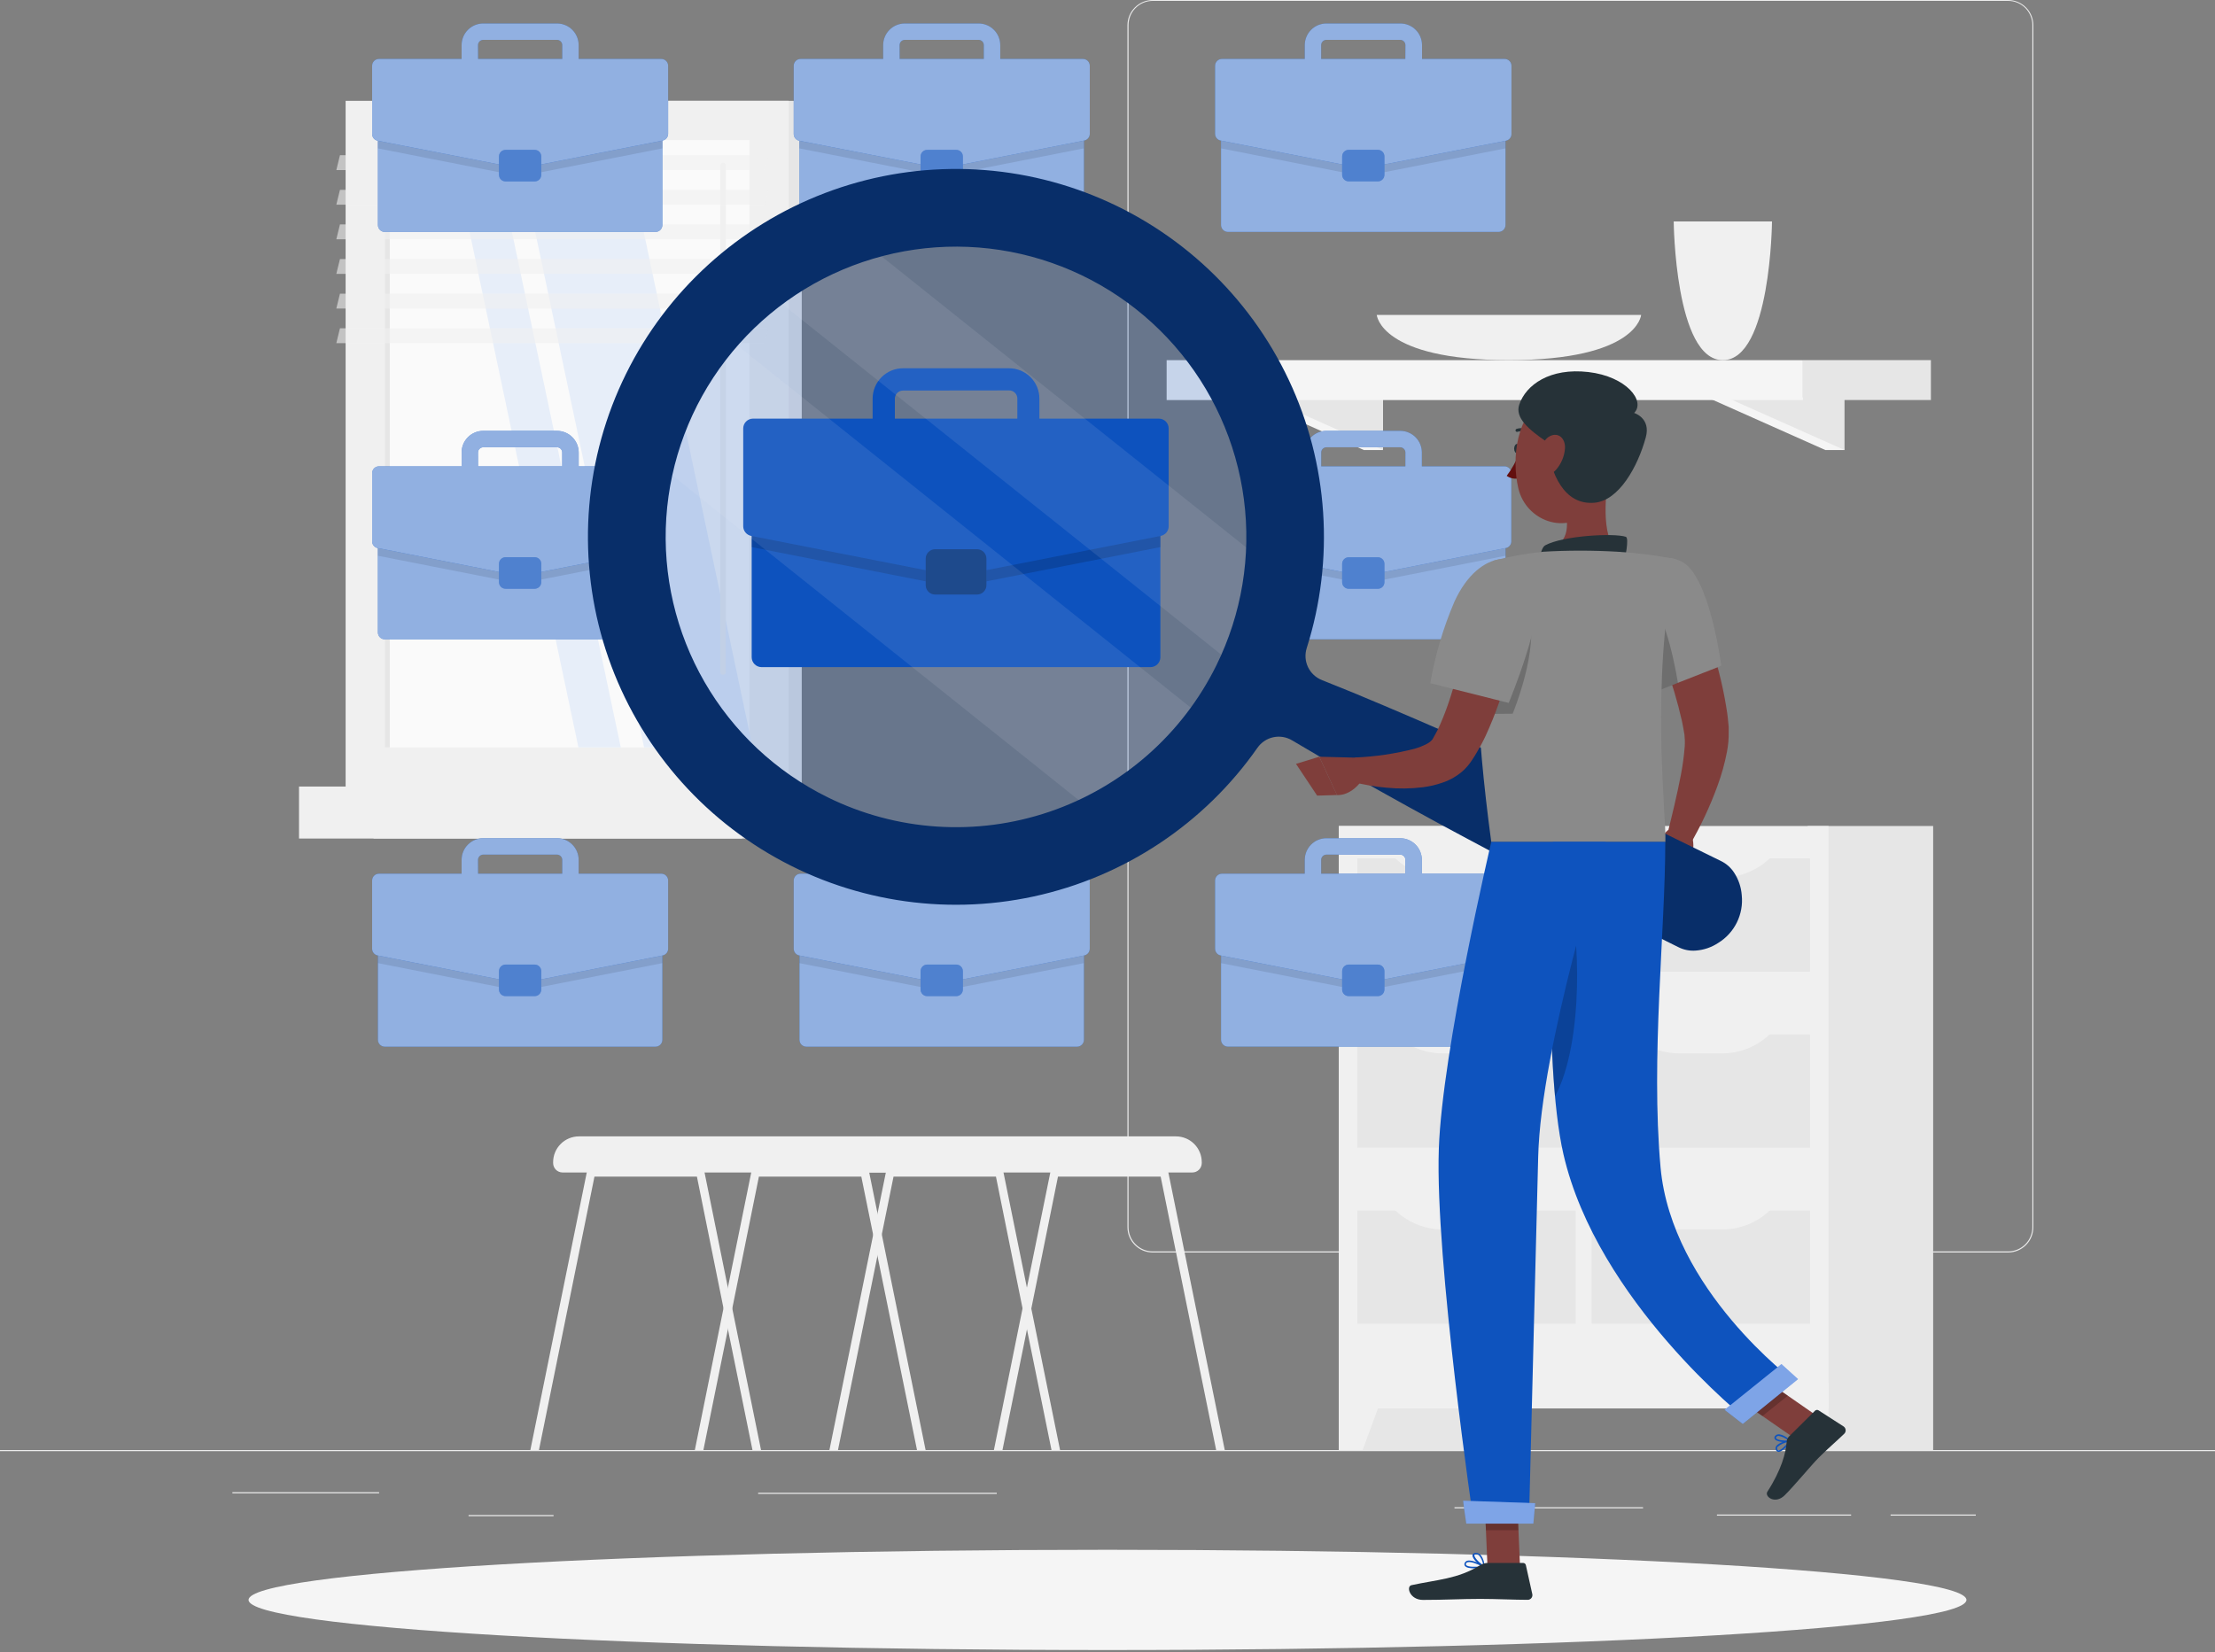 <svg width="1000" height="746" viewBox="0 0 1000 746" fill="none" xmlns="http://www.w3.org/2000/svg">
<rect x="0" y="0" width="1000" height="746" fill="#808080" stroke="none"/>
<g clip-path="url(#clip0_498_1678)">
<path d="M1000 654.8H0V655.3H1000V654.8Z" fill="#EBEBEB"/>
<path d="M171.16 673.84H104.92V674.34H171.16V673.84Z" fill="#EBEBEB"/>
<path d="M450 674.1H342.28V674.6H450V674.1Z" fill="#EBEBEB"/>
<path d="M249.92 684.16H211.54V684.66H249.92V684.16Z" fill="#EBEBEB"/>
<path d="M892 683.92H853.54V684.42H892V683.92Z" fill="#EBEBEB"/>
<path d="M835.72 683.92H775.14V684.42H835.72V683.92Z" fill="#EBEBEB"/>
<path d="M741.78 680.62H656.66V681.12H741.78V680.62Z" fill="#EBEBEB"/>
<path d="M906.62 565.6H520.42C517.393 565.595 514.491 564.39 512.351 562.249C510.21 560.109 509.005 557.207 509 554.18V11.32C509.032 8.31 510.248 5.434 512.386 3.315C514.523 1.196 517.41 0.005 520.42 0H906.62C909.625 0.01 912.504 1.204 914.634 3.323C916.764 5.442 917.974 8.316 918 11.32V554.18C918 557.202 916.802 560.101 914.669 562.241C912.536 564.382 909.642 565.589 906.62 565.6ZM520.42 0.4C517.525 0.405 514.751 1.557 512.704 3.604C510.657 5.651 509.505 8.425 509.5 11.32V554.18C509.505 557.075 510.657 559.849 512.704 561.896C514.751 563.943 517.525 565.095 520.42 565.1H906.62C909.515 565.095 912.289 563.943 914.336 561.896C916.383 559.849 917.535 557.075 917.54 554.18V11.32C917.535 8.425 916.383 5.651 914.336 3.604C912.289 1.557 909.515 0.405 906.62 0.4H520.42Z" fill="#EBEBEB"/>
<path d="M604.44 654.8H661.08V373H604.44V654.8Z" fill="#E6E6E6"/>
<path d="M615.18 654.8H604.42V624.2H626.46L615.18 654.8Z" fill="#F0F0F0"/>
<path d="M816.12 654.8H872.76V373H816.12V654.8Z" fill="#E6E6E6"/>
<path d="M604.44 636.02H825.52V373H604.44V636.02Z" fill="#F0F0F0"/>
<path d="M612.78 546.62V597.76H711.36V546.62H612.78Z" fill="#E6E6E6"/>
<path d="M718.58 546.62V597.76H817.16V546.62H718.58Z" fill="#E6E6E6"/>
<path d="M758.12 555.18H777.62C781.813 555.183 785.963 554.329 789.815 552.671C793.666 551.014 797.139 548.587 800.02 545.54H735.72C738.601 548.587 742.074 551.014 745.925 552.671C749.777 554.329 753.927 555.183 758.12 555.18Z" fill="#F0F0F0"/>
<path d="M651.32 555.18H670.82C675.013 555.183 679.163 554.329 683.015 552.671C686.866 551.014 690.339 548.587 693.22 545.54H628.92C631.801 548.587 635.273 551.014 639.125 552.671C642.977 554.329 647.127 555.183 651.32 555.18Z" fill="#F0F0F0"/>
<path d="M612.76 467.12V518.26H711.34V467.12H612.76Z" fill="#E6E6E6"/>
<path d="M718.58 467.14V518.28H817.16V467.14H718.58Z" fill="#E6E6E6"/>
<path d="M758.12 475.68H777.62C781.812 475.671 785.959 474.808 789.807 473.144C793.654 471.48 797.123 469.049 800 466H735.72C738.6 469.051 742.071 471.484 745.923 473.148C749.774 474.812 753.924 475.674 758.12 475.68Z" fill="#F0F0F0"/>
<path d="M651.32 475.68H670.82C675.011 475.682 679.159 474.83 683.01 473.176C686.861 471.522 690.335 469.101 693.22 466.06H628.92C631.805 469.101 635.279 471.522 639.13 473.176C642.981 474.83 647.129 475.682 651.32 475.68Z" fill="#F0F0F0"/>
<path d="M612.78 387.64V438.78H711.36V387.64H612.78Z" fill="#E6E6E6"/>
<path d="M718.58 387.64V438.78H817.16V387.64H718.58Z" fill="#E6E6E6"/>
<path d="M758.12 396.2H777.62C781.813 396.203 785.963 395.349 789.815 393.691C793.666 392.034 797.139 389.607 800.02 386.56H735.72C738.601 389.607 742.074 392.034 745.925 393.691C749.777 395.349 753.927 396.203 758.12 396.2Z" fill="#F0F0F0"/>
<path d="M651.32 396.2H670.82C675.013 396.203 679.163 395.349 683.015 393.691C686.866 392.034 690.339 389.607 693.22 386.56H628.92C631.801 389.607 635.273 392.034 639.125 393.691C642.977 395.349 647.127 396.203 651.32 396.2Z" fill="#F0F0F0"/>
<path d="M814.76 654.8H825.52V624.2H803.48L814.76 654.8Z" fill="#F0F0F0"/>
<path d="M824.08 179.54L832.74 203.22H824.08L770.94 179.54H824.08Z" fill="#F5F5F5"/>
<path d="M832.74 179.54V203.22L779.62 179.54H832.74Z" fill="#E6E6E6"/>
<path d="M615.74 179.54L624.4 203.22H615.74L562.62 179.54H615.74Z" fill="#F5F5F5"/>
<path d="M624.4 179.54V203.22L571.28 179.54H624.4Z" fill="#E6E6E6"/>
<path d="M871.74 162.62H813.96V180.64H871.74V162.62Z" fill="#E6E6E6"/>
<path d="M526.7 180.66H813.96V162.64H526.7V180.66Z" fill="#F5F5F5"/>
<path d="M755.62 100C755.62 100 756.2 162.64 777.82 162.64C799.44 162.64 800 100 800 100H755.62Z" fill="#F0F0F0"/>
<path d="M621.56 142.2C621.56 142.2 623.08 162.62 681.24 162.62C739.4 162.62 740.92 142.2 740.92 142.2H621.56Z" fill="#F0F0F0"/>
<path d="M448.72 654.8H452.58L463.64 600.3L465.64 590.74L477.64 531.34H524L549.06 654.8H552.94L527.4 529.08C527.316 528.649 527.084 528.262 526.744 527.984C526.405 527.707 525.979 527.557 525.54 527.56H476.1C475.664 527.557 475.24 527.708 474.904 527.986C474.568 528.264 474.34 528.651 474.26 529.08L463.66 581.24L461.66 590.78L448.72 654.8Z" fill="#F0F0F0"/>
<path d="M374.46 654.8H378.32L403.4 531.34H449.64L461.64 590.78L463.64 600.3L474.72 654.8H478.58L465.58 590.8L463.58 581.3L452.98 529.14C452.876 528.719 452.639 528.344 452.304 528.07C451.968 527.796 451.553 527.638 451.12 527.62H401.86C401.421 527.617 400.995 527.767 400.656 528.044C400.316 528.322 400.084 528.709 400 529.14L374.46 654.8Z" fill="#F0F0F0"/>
<path d="M530.92 513.16H396.38C393.295 513.165 390.337 514.393 388.155 516.575C385.973 518.757 384.745 521.714 384.74 524.8V525.2C384.74 526.33 385.189 527.413 385.988 528.212C386.787 529.011 387.87 529.46 389 529.46H538.3C539.43 529.46 540.513 529.011 541.312 528.212C542.111 527.413 542.56 526.33 542.56 525.2V524.8C542.555 521.714 541.327 518.757 539.145 516.575C536.963 514.393 534.005 513.165 530.92 513.16Z" fill="#F0F0F0"/>
<path d="M313.7 654.8H317.56L328.62 600.3L330.62 590.74L342.62 531.34H388.86L414 654.8H417.88L392.34 529.08C392.256 528.649 392.024 528.262 391.684 527.984C391.345 527.707 390.919 527.557 390.48 527.56H341.08C340.644 527.557 340.22 527.708 339.884 527.986C339.548 528.264 339.32 528.651 339.24 529.08L328.64 581.24L326.64 590.78L313.7 654.8Z" fill="#F0F0F0"/>
<path d="M239.44 654.8H243.32L268.38 531.34H314.64L326.64 590.78L328.64 600.3L339.72 654.8H343.58L330.58 590.8L328.58 581.3L318 529.08C317.896 528.659 317.659 528.284 317.324 528.01C316.988 527.736 316.573 527.578 316.14 527.56H266.84C266.401 527.557 265.975 527.707 265.636 527.984C265.296 528.262 265.064 528.649 264.98 529.08L239.44 654.8Z" fill="#F0F0F0"/>
<path d="M396 513.16H261.36C258.274 513.165 255.317 514.393 253.135 516.575C250.953 518.757 249.725 521.714 249.72 524.8V525.2C249.72 526.33 250.169 527.413 250.968 528.212C251.767 529.011 252.85 529.46 253.98 529.46H403.3C403.858 529.46 404.411 529.35 404.927 529.135C405.443 528.921 405.911 528.607 406.305 528.211C406.699 527.815 407.011 527.345 407.223 526.829C407.435 526.312 407.543 525.758 407.54 525.2V524.8C407.535 521.732 406.321 518.789 404.16 516.61C402 514.431 399.068 513.192 396 513.16Z" fill="#F0F0F0"/>
<path d="M168.66 355.2H361.96V45.54H168.66V355.2Z" fill="#E6E6E6"/>
<path d="M156.04 355.2H356.06V45.54H156.04V355.2Z" fill="#F0F0F0"/>
<path d="M168.66 378.66H361.96V355.18H168.66V378.66Z" fill="#E6E6E6"/>
<path d="M135 378.66H335.02V355.18H135V378.66Z" fill="#F0F0F0"/>
<path d="M338.36 337.52V63.22H173.7V337.52H338.36Z" fill="#FAFAFA"/>
<path d="M339.78 337.5L281.86 63.22H232.86L290.78 337.5H339.78Z" fill="#E7EEF9"/>
<path d="M326.44 304.74C326.774 304.74 327.095 304.607 327.331 304.371C327.567 304.135 327.7 303.814 327.7 303.48V74.72C327.7 74.386 327.567 74.065 327.331 73.829C327.095 73.593 326.774 73.46 326.44 73.46C326.106 73.46 325.785 73.593 325.549 73.829C325.313 74.065 325.18 74.386 325.18 74.72V303.48C325.18 303.814 325.313 304.135 325.549 304.371C325.785 304.607 326.106 304.74 326.44 304.74Z" fill="#F0F0F0"/>
<path d="M280.26 337.5L222.34 63.22H203.24L261.14 337.5H280.26Z" fill="#E7EEF9"/>
<path d="M175.96 337.52V63.22H173.72V337.52H175.96Z" fill="#E6E6E6"/>
<path opacity="0.6" d="M151.84 76.8H345.14L346.78 70.08H153.48L151.84 76.8Z" fill="#F0F0F0"/>
<path opacity="0.6" d="M151.84 92.42H345.14L346.78 85.72H153.48L151.84 92.42Z" fill="#F0F0F0"/>
<path opacity="0.6" d="M151.84 108.06H345.14L346.78 101.34H153.48L151.84 108.06Z" fill="#F0F0F0"/>
<path opacity="0.6" d="M151.84 123.68H345.14L346.78 116.98H153.48L151.84 123.68Z" fill="#F0F0F0"/>
<path opacity="0.6" d="M151.84 139.32H345.14L346.78 132.62H153.48L151.84 139.32Z" fill="#F0F0F0"/>
<path opacity="0.6" d="M151.84 154.96H345.14L346.78 148.24H153.48L151.84 154.96Z" fill="#F0F0F0"/>
<path d="M500 745.12C714.165 745.12 887.78 734.984 887.78 722.48C887.78 709.976 714.165 699.84 500 699.84C285.835 699.84 112.22 709.976 112.22 722.48C112.22 734.984 285.835 745.12 500 745.12Z" fill="#F5F5F5"/>
<path d="M486.24 415.46H364.06C362.337 415.46 360.94 416.857 360.94 418.58V469.54C360.94 471.263 362.337 472.66 364.06 472.66H486.24C487.963 472.66 489.36 471.263 489.36 469.54V418.58C489.36 416.857 487.963 415.46 486.24 415.46Z" fill="#0E53BE"/>
<path opacity="0.6" d="M486.24 415.46H364.06C362.337 415.46 360.94 416.857 360.94 418.58V469.54C360.94 471.263 362.337 472.66 364.06 472.66H486.24C487.963 472.66 489.36 471.263 489.36 469.54V418.58C489.36 416.857 487.963 415.46 486.24 415.46Z" fill="#E7EEF9"/>
<path opacity="0.1" d="M486.22 415.46H364C363.172 415.46 362.379 415.789 361.794 416.374C361.209 416.959 360.88 417.753 360.88 418.58V434.92L424.48 447.44C424.869 447.52 425.271 447.52 425.66 447.44L489.28 434.92V418.58C489.28 417.763 488.96 416.978 488.387 416.395C487.815 415.811 487.037 415.476 486.22 415.46Z" fill="black"/>
<path d="M488.9 394.54H451.58V388.28C451.575 385.693 450.545 383.214 448.716 381.384C446.886 379.555 444.407 378.525 441.82 378.52H408.48C405.893 378.525 403.414 379.555 401.585 381.384C399.755 383.214 398.725 385.693 398.72 388.28V394.54H361.42C360.603 394.54 359.82 394.864 359.242 395.442C358.665 396.02 358.34 396.803 358.34 397.62V428.44C358.344 429.152 358.593 429.84 359.044 430.39C359.496 430.94 360.123 431.318 360.82 431.46L424.56 444C424.951 444.06 425.349 444.06 425.74 444L489.48 431.46C490.179 431.318 490.809 430.941 491.264 430.392C491.719 429.842 491.971 429.153 491.98 428.44V397.62C491.98 396.803 491.656 396.02 491.078 395.442C490.5 394.864 489.717 394.54 488.9 394.54ZM406.14 388.28C406.145 387.659 406.393 387.065 406.83 386.624C407.267 386.183 407.859 385.93 408.48 385.92H441.82C442.441 385.93 443.033 386.183 443.47 386.624C443.907 387.065 444.155 387.659 444.16 388.28V394.54H406.16L406.14 388.28Z" fill="#0E53BE"/>
<path opacity="0.6" d="M488.9 394.54H451.58V388.28C451.575 385.693 450.545 383.214 448.716 381.384C446.886 379.555 444.407 378.525 441.82 378.52H408.48C405.893 378.525 403.414 379.555 401.585 381.384C399.755 383.214 398.725 385.693 398.72 388.28V394.54H361.42C360.603 394.54 359.82 394.864 359.242 395.442C358.665 396.02 358.34 396.803 358.34 397.62V428.44C358.344 429.152 358.593 429.84 359.044 430.39C359.496 430.94 360.123 431.318 360.82 431.46L424.56 444C424.951 444.06 425.349 444.06 425.74 444L489.48 431.46C490.179 431.318 490.809 430.941 491.264 430.392C491.719 429.842 491.971 429.153 491.98 428.44V397.62C491.98 396.803 491.656 396.02 491.078 395.442C490.5 394.864 489.717 394.54 488.9 394.54ZM406.14 388.28C406.145 387.659 406.393 387.065 406.83 386.624C407.267 386.183 407.859 385.93 408.48 385.92H441.82C442.441 385.93 443.033 386.183 443.47 386.624C443.907 387.065 444.155 387.659 444.16 388.28V394.54H406.16L406.14 388.28Z" fill="#E7EEF9"/>
<path d="M431.74 435.58H418.58C416.945 435.58 415.62 436.905 415.62 438.54V446.86C415.62 448.495 416.945 449.82 418.58 449.82H431.74C433.375 449.82 434.7 448.495 434.7 446.86V438.54C434.7 436.905 433.375 435.58 431.74 435.58Z" fill="#0E53BE"/>
<path opacity="0.3" d="M431.74 435.58H418.58C416.945 435.58 415.62 436.905 415.62 438.54V446.86C415.62 448.495 416.945 449.82 418.58 449.82H431.74C433.375 449.82 434.7 448.495 434.7 446.86V438.54C434.7 436.905 433.375 435.58 431.74 435.58Z" fill="#E7EEF9"/>
<path d="M486.24 47.54H364.06C362.337 47.54 360.94 48.937 360.94 50.66V101.62C360.94 103.343 362.337 104.74 364.06 104.74H486.24C487.963 104.74 489.36 103.343 489.36 101.62V50.66C489.36 48.937 487.963 47.54 486.24 47.54Z" fill="#0E53BE"/>
<path opacity="0.6" d="M486.24 47.54H364.06C362.337 47.54 360.94 48.937 360.94 50.66V101.62C360.94 103.343 362.337 104.74 364.06 104.74H486.24C487.963 104.74 489.36 103.343 489.36 101.62V50.66C489.36 48.937 487.963 47.54 486.24 47.54Z" fill="#E7EEF9"/>
<path opacity="0.1" d="M486.22 47.54H364C363.172 47.54 362.379 47.869 361.794 48.454C361.209 49.039 360.88 49.833 360.88 50.66V67L424.48 79.52C424.869 79.6 425.271 79.6 425.66 79.52L489.28 67V50.66C489.28 49.843 488.96 49.058 488.387 48.475C487.815 47.891 487.037 47.556 486.22 47.54Z" fill="black"/>
<path d="M488.9 26.62H451.58V20.36C451.575 17.773 450.545 15.294 448.716 13.464C446.886 11.635 444.407 10.605 441.82 10.6H408.48C405.893 10.605 403.414 11.635 401.585 13.464C399.755 15.294 398.725 17.773 398.72 20.36V26.62H361.42C360.603 26.62 359.82 26.945 359.242 27.522C358.665 28.1 358.34 28.883 358.34 29.7V60.52C358.34 61.233 358.588 61.923 359.04 62.474C359.492 63.024 360.121 63.401 360.82 63.54L424.56 76C424.949 76.08 425.351 76.08 425.74 76L489.48 63.46C490.171 63.329 490.798 62.966 491.256 62.432C491.714 61.898 491.976 61.223 492 60.52V29.7C492 29.294 491.92 28.892 491.764 28.517C491.608 28.142 491.379 27.801 491.091 27.515C490.803 27.229 490.461 27.002 490.085 26.849C489.709 26.695 489.306 26.617 488.9 26.62ZM406.14 20.36C406.14 19.738 406.386 19.14 406.824 18.698C407.262 18.256 407.858 18.005 408.48 18H441.82C442.439 18.005 443.031 18.253 443.469 18.691C443.907 19.129 444.155 19.721 444.16 20.34V26.6H406.16L406.14 20.36Z" fill="#0E53BE"/>
<path opacity="0.6" d="M488.9 26.62H451.58V20.36C451.575 17.773 450.545 15.294 448.716 13.464C446.886 11.635 444.407 10.605 441.82 10.6H408.48C405.893 10.605 403.414 11.635 401.585 13.464C399.755 15.294 398.725 17.773 398.72 20.36V26.62H361.42C360.603 26.62 359.82 26.945 359.242 27.522C358.665 28.1 358.34 28.883 358.34 29.7V60.52C358.34 61.233 358.588 61.923 359.04 62.474C359.492 63.024 360.121 63.401 360.82 63.54L424.56 76C424.949 76.08 425.351 76.08 425.74 76L489.48 63.46C490.171 63.329 490.798 62.966 491.256 62.432C491.714 61.898 491.976 61.223 492 60.52V29.7C492 29.294 491.92 28.892 491.764 28.517C491.608 28.142 491.379 27.801 491.091 27.515C490.803 27.229 490.461 27.002 490.085 26.849C489.709 26.695 489.306 26.617 488.9 26.62ZM406.14 20.36C406.14 19.738 406.386 19.14 406.824 18.698C407.262 18.256 407.858 18.005 408.48 18H441.82C442.439 18.005 443.031 18.253 443.469 18.691C443.907 19.129 444.155 19.721 444.16 20.34V26.6H406.16L406.14 20.36Z" fill="#E7EEF9"/>
<path d="M431.74 67.68H418.58C416.945 67.68 415.62 69.005 415.62 70.64V78.96C415.62 80.595 416.945 81.92 418.58 81.92H431.74C433.375 81.92 434.7 80.595 434.7 78.96V70.64C434.7 69.005 433.375 67.68 431.74 67.68Z" fill="#0E53BE"/>
<path opacity="0.3" d="M431.74 67.68H418.58C416.945 67.68 415.62 69.005 415.62 70.64V78.96C415.62 80.595 416.945 81.92 418.58 81.92H431.74C433.375 81.92 434.7 80.595 434.7 78.96V70.64C434.7 69.005 433.375 67.68 431.74 67.68Z" fill="#E7EEF9"/>
<path d="M295.92 415.46H173.74C172.017 415.46 170.62 416.857 170.62 418.58V469.54C170.62 471.263 172.017 472.66 173.74 472.66H295.92C297.643 472.66 299.04 471.263 299.04 469.54V418.58C299.04 416.857 297.643 415.46 295.92 415.46Z" fill="#0E53BE"/>
<path opacity="0.6" d="M295.92 415.46H173.74C172.017 415.46 170.62 416.857 170.62 418.58V469.54C170.62 471.263 172.017 472.66 173.74 472.66H295.92C297.643 472.66 299.04 471.263 299.04 469.54V418.58C299.04 416.857 297.643 415.46 295.92 415.46Z" fill="#E7EEF9"/>
<path opacity="0.1" d="M296 415.46H173.74C172.913 415.46 172.119 415.789 171.534 416.374C170.949 416.959 170.62 417.753 170.62 418.58V434.92L234.22 447.44C234.616 447.52 235.024 447.52 235.42 447.44L299.04 434.92V418.58C299.04 417.766 298.723 416.984 298.155 416.402C297.587 415.819 296.814 415.481 296 415.46Z" fill="black"/>
<path d="M298.56 394.54H261.24V388.28C261.235 385.693 260.205 383.214 258.376 381.384C256.546 379.555 254.067 378.525 251.48 378.52H218.16C215.573 378.525 213.094 379.555 211.264 381.384C209.435 383.214 208.405 385.693 208.4 388.28V394.54H171.08C170.263 394.54 169.48 394.864 168.902 395.442C168.325 396.02 168 396.803 168 397.62V428.44C168.004 429.152 168.253 429.84 168.704 430.39C169.156 430.94 169.783 431.318 170.48 431.46L234.22 444C234.618 444.06 235.022 444.06 235.42 444L299.16 431.46C299.857 431.318 300.484 430.94 300.936 430.39C301.387 429.84 301.636 429.152 301.64 428.44V397.62C301.64 396.803 301.315 396.02 300.738 395.442C300.16 394.864 299.377 394.54 298.56 394.54ZM215.8 388.28C215.81 387.657 216.062 387.063 216.503 386.623C216.943 386.182 217.537 385.93 218.16 385.92H251.48C252.103 385.93 252.697 386.182 253.137 386.623C253.578 387.063 253.83 387.657 253.84 388.28V394.54H215.84L215.8 388.28Z" fill="#0E53BE"/>
<path opacity="0.6" d="M298.56 394.54H261.24V388.28C261.235 385.693 260.205 383.214 258.376 381.384C256.546 379.555 254.067 378.525 251.48 378.52H218.16C215.573 378.525 213.094 379.555 211.264 381.384C209.435 383.214 208.405 385.693 208.4 388.28V394.54H171.08C170.263 394.54 169.48 394.864 168.902 395.442C168.325 396.02 168 396.803 168 397.62V428.44C168.004 429.152 168.253 429.84 168.704 430.39C169.156 430.94 169.783 431.318 170.48 431.46L234.22 444C234.618 444.06 235.022 444.06 235.42 444L299.16 431.46C299.857 431.318 300.484 430.94 300.936 430.39C301.387 429.84 301.636 429.152 301.64 428.44V397.62C301.64 396.803 301.315 396.02 300.738 395.442C300.16 394.864 299.377 394.54 298.56 394.54ZM215.8 388.28C215.81 387.657 216.062 387.063 216.503 386.623C216.943 386.182 217.537 385.93 218.16 385.92H251.48C252.103 385.93 252.697 386.182 253.137 386.623C253.578 387.063 253.83 387.657 253.84 388.28V394.54H215.84L215.8 388.28Z" fill="#E7EEF9"/>
<path d="M241.4 435.58H228.24C226.605 435.58 225.28 436.905 225.28 438.54V446.86C225.28 448.495 226.605 449.82 228.24 449.82H241.4C243.035 449.82 244.36 448.495 244.36 446.86V438.54C244.36 436.905 243.035 435.58 241.4 435.58Z" fill="#0E53BE"/>
<path opacity="0.3" d="M241.4 435.58H228.24C226.605 435.58 225.28 436.905 225.28 438.54V446.86C225.28 448.495 226.605 449.82 228.24 449.82H241.4C243.035 449.82 244.36 448.495 244.36 446.86V438.54C244.36 436.905 243.035 435.58 241.4 435.58Z" fill="#E7EEF9"/>
<path d="M295.92 47.54H173.74C172.017 47.54 170.62 48.937 170.62 50.66V101.62C170.62 103.343 172.017 104.74 173.74 104.74H295.92C297.643 104.74 299.04 103.343 299.04 101.62V50.66C299.04 48.937 297.643 47.54 295.92 47.54Z" fill="#0E53BE"/>
<path opacity="0.6" d="M295.92 47.54H173.74C172.017 47.54 170.62 48.937 170.62 50.66V101.62C170.62 103.343 172.017 104.74 173.74 104.74H295.92C297.643 104.74 299.04 103.343 299.04 101.62V50.66C299.04 48.937 297.643 47.54 295.92 47.54Z" fill="#E7EEF9"/>
<path opacity="0.1" d="M296 47.54H173.74C172.913 47.54 172.119 47.869 171.534 48.454C170.949 49.039 170.62 49.833 170.62 50.66V67L234.22 79.52C234.616 79.6 235.024 79.6 235.42 79.52L299.04 67V50.66C299.04 49.846 298.723 49.065 298.155 48.482C297.587 47.899 296.814 47.561 296 47.54Z" fill="black"/>
<path d="M298.56 26.62H261.24V20.36C261.235 17.773 260.205 15.294 258.376 13.464C256.546 11.635 254.067 10.605 251.48 10.6H218.16C215.573 10.605 213.094 11.635 211.264 13.464C209.435 15.294 208.405 17.773 208.4 20.36V26.62H171.08C170.263 26.62 169.48 26.944 168.902 27.522C168.325 28.1 168 28.883 168 29.7V60.52C168 61.233 168.248 61.923 168.7 62.474C169.152 63.024 169.781 63.401 170.48 63.54L234.22 76C234.616 76.08 235.024 76.08 235.42 76L299.16 63.46C299.859 63.321 300.488 62.944 300.94 62.394C301.392 61.843 301.64 61.153 301.64 60.44V29.7C301.64 28.883 301.315 28.1 300.738 27.522C300.16 26.944 299.377 26.62 298.56 26.62ZM215.8 20.36C215.805 19.736 216.056 19.138 216.497 18.697C216.938 18.256 217.536 18.005 218.16 18H251.48C252.101 18.005 252.695 18.253 253.136 18.69C253.577 19.127 253.83 19.719 253.84 20.34V26.6H215.84L215.8 20.36Z" fill="#0E53BE"/>
<path opacity="0.6" d="M298.56 26.62H261.24V20.36C261.235 17.773 260.205 15.294 258.376 13.464C256.546 11.635 254.067 10.605 251.48 10.6H218.16C215.573 10.605 213.094 11.635 211.264 13.464C209.435 15.294 208.405 17.773 208.4 20.36V26.62H171.08C170.263 26.62 169.48 26.944 168.902 27.522C168.325 28.1 168 28.883 168 29.7V60.52C168 61.233 168.248 61.923 168.7 62.474C169.152 63.024 169.781 63.401 170.48 63.54L234.22 76C234.616 76.08 235.024 76.08 235.42 76L299.16 63.46C299.859 63.321 300.488 62.944 300.94 62.394C301.392 61.843 301.64 61.153 301.64 60.44V29.7C301.64 28.883 301.315 28.1 300.738 27.522C300.16 26.944 299.377 26.62 298.56 26.62ZM215.8 20.36C215.805 19.736 216.056 19.138 216.497 18.697C216.938 18.256 217.536 18.005 218.16 18H251.48C252.101 18.005 252.695 18.253 253.136 18.69C253.577 19.127 253.83 19.719 253.84 20.34V26.6H215.84L215.8 20.36Z" fill="#E7EEF9"/>
<path d="M241.4 67.68H228.24C226.605 67.68 225.28 69.005 225.28 70.64V78.96C225.28 80.595 226.605 81.92 228.24 81.92H241.4C243.035 81.92 244.36 80.595 244.36 78.96V70.64C244.36 69.005 243.035 67.68 241.4 67.68Z" fill="#0E53BE"/>
<path opacity="0.3" d="M241.4 67.68H228.24C226.605 67.68 225.28 69.005 225.28 70.64V78.96C225.28 80.595 226.605 81.92 228.24 81.92H241.4C243.035 81.92 244.36 80.595 244.36 78.96V70.64C244.36 69.005 243.035 67.68 241.4 67.68Z" fill="#E7EEF9"/>
<path d="M280 288.7H173.74C172.907 288.7 172.109 288.369 171.52 287.78C170.931 287.191 170.6 286.393 170.6 285.56V234.62C170.603 234.2 170.692 233.785 170.86 233.4C170.941 233.22 171.035 233.047 171.14 232.88C171.251 232.709 171.386 232.554 171.54 232.42C172.123 231.834 172.914 231.503 173.74 231.5H274.32C273.483 238.48 273.209 245.516 273.5 252.54C273.5 253.68 273.5 254.82 273.68 255.94C273.82 258.04 273.98 260.16 274.22 262.26C275.25 271.246 277.186 280.104 280 288.7Z" fill="#0E53BE"/>
<path opacity="0.6" d="M280 288.7H173.74C172.907 288.7 172.109 288.369 171.52 287.78C170.931 287.191 170.6 286.393 170.6 285.56V234.62C170.603 234.2 170.692 233.785 170.86 233.4C170.941 233.22 171.035 233.047 171.14 232.88C171.251 232.709 171.386 232.554 171.54 232.42C172.123 231.834 172.914 231.503 173.74 231.5H274.32C273.483 238.48 273.209 245.516 273.5 252.54C273.5 253.68 273.5 254.82 273.68 255.94C273.82 258.04 273.98 260.16 274.22 262.26C275.25 271.246 277.186 280.104 280 288.7Z" fill="#E7EEF9"/>
<path opacity="0.1" d="M274.32 231.5C273.483 238.48 273.209 245.516 273.5 252.54C273.5 253.68 273.5 254.82 273.68 255.94L244.36 261.7L235.4 263.46C235.013 263.56 234.607 263.56 234.22 263.46L225.28 261.72L170.62 250.96V234.6C170.626 234.189 170.708 233.782 170.86 233.4C170.941 233.22 171.035 233.047 171.14 232.88C171.251 232.709 171.386 232.554 171.54 232.42C172.123 231.834 172.914 231.503 173.74 231.5H274.32Z" fill="black"/>
<path d="M278.5 210.58H261.26V204.32C261.249 201.731 260.215 199.252 258.383 197.423C256.55 195.595 254.069 194.565 251.48 194.56H218.16C215.571 194.56 213.089 195.588 211.259 197.419C209.428 199.249 208.4 201.731 208.4 204.32V210.58H171.08C170.676 210.58 170.275 210.66 169.901 210.814C169.528 210.969 169.188 211.196 168.902 211.482C168.616 211.768 168.389 212.108 168.234 212.481C168.08 212.855 168 213.256 168 213.66V244.46C168 245.178 168.25 245.873 168.706 246.428C169.162 246.982 169.796 247.361 170.5 247.5H170.62L225.28 258.28L234.22 260.02C234.609 260.1 235.011 260.1 235.4 260.02L244.36 258.26L273.5 252.52C273.209 245.496 273.483 238.46 274.32 231.48C275.151 224.413 276.548 217.423 278.5 210.58ZM215.8 204.32C215.81 203.699 216.063 203.107 216.504 202.67C216.945 202.233 217.539 201.985 218.16 201.98H251.48C252.099 201.985 252.691 202.233 253.129 202.671C253.567 203.109 253.815 203.701 253.82 204.32V210.58H215.82L215.8 204.32Z" fill="#0E53BE"/>
<path opacity="0.6" d="M278.5 210.58H261.26V204.32C261.249 201.731 260.215 199.252 258.383 197.423C256.55 195.595 254.069 194.565 251.48 194.56H218.16C215.571 194.56 213.089 195.588 211.259 197.419C209.428 199.249 208.4 201.731 208.4 204.32V210.58H171.08C170.676 210.58 170.275 210.66 169.901 210.814C169.528 210.969 169.188 211.196 168.902 211.482C168.616 211.768 168.389 212.108 168.234 212.481C168.08 212.855 168 213.256 168 213.66V244.46C168 245.178 168.25 245.873 168.706 246.428C169.162 246.982 169.796 247.361 170.5 247.5H170.62L225.28 258.28L234.22 260.02C234.609 260.1 235.011 260.1 235.4 260.02L244.36 258.26L273.5 252.52C273.209 245.496 273.483 238.46 274.32 231.48C275.151 224.413 276.548 217.423 278.5 210.58ZM215.8 204.32C215.81 203.699 216.063 203.107 216.504 202.67C216.945 202.233 217.539 201.985 218.16 201.98H251.48C252.099 201.985 252.691 202.233 253.129 202.671C253.567 203.109 253.815 203.701 253.82 204.32V210.58H215.82L215.8 204.32Z" fill="#E7EEF9"/>
<path d="M241.4 251.62H228.24C226.605 251.62 225.28 252.945 225.28 254.58V262.9C225.28 264.535 226.605 265.86 228.24 265.86H241.4C243.035 265.86 244.36 264.535 244.36 262.9V254.58C244.36 252.945 243.035 251.62 241.4 251.62Z" fill="#0E53BE"/>
<path opacity="0.3" d="M241.4 251.62H228.24C226.605 251.62 225.28 252.945 225.28 254.58V262.9C225.28 264.535 226.605 265.86 228.24 265.86H241.4C243.035 265.86 244.36 264.535 244.36 262.9V254.58C244.36 252.945 243.035 251.62 241.4 251.62Z" fill="#E7EEF9"/>
<path d="M554.38 472.64H676.56C678.283 472.64 679.68 471.243 679.68 469.52V418.56C679.68 416.837 678.283 415.44 676.56 415.44H554.38C552.657 415.44 551.26 416.837 551.26 418.56V469.52C551.26 471.243 552.657 472.64 554.38 472.64Z" fill="#0E53BE"/>
<path opacity="0.6" d="M554.38 472.64H676.56C678.283 472.64 679.68 471.243 679.68 469.52V418.56C679.68 416.837 678.283 415.44 676.56 415.44H554.38C552.657 415.44 551.26 416.837 551.26 418.56V469.52C551.26 471.243 552.657 472.64 554.38 472.64Z" fill="#E7EEF9"/>
<path opacity="0.1" d="M554.4 415.46H676.56C677.387 415.46 678.181 415.789 678.766 416.374C679.351 416.959 679.68 417.753 679.68 418.58V434.92L616 447.44C615.611 447.52 615.209 447.52 614.82 447.44L551.2 434.92V418.58C551.2 418.163 551.283 417.751 551.445 417.367C551.607 416.983 551.844 416.636 552.142 416.345C552.44 416.054 552.794 415.826 553.181 415.674C553.569 415.522 553.984 415.449 554.4 415.46Z" fill="black"/>
<path d="M551.74 394.54H589.06V388.28C589.065 385.693 590.095 383.214 591.925 381.384C593.754 379.555 596.233 378.525 598.82 378.52H632.16C634.747 378.525 637.226 379.555 639.056 381.384C640.885 383.214 641.915 385.693 641.92 388.28V394.54H679.22C679.625 394.54 680.025 394.62 680.399 394.774C680.772 394.929 681.112 395.156 681.398 395.442C681.684 395.728 681.911 396.068 682.066 396.441C682.22 396.815 682.3 397.216 682.3 397.62V428.44C682.296 429.152 682.047 429.84 681.596 430.39C681.144 430.94 680.517 431.318 679.82 431.46L616 444C615.602 444.06 615.198 444.06 614.8 444L551.06 431.46C550.363 431.318 549.736 430.94 549.284 430.39C548.833 429.84 548.584 429.152 548.58 428.44V397.62C548.58 397.209 548.662 396.802 548.822 396.423C548.982 396.044 549.216 395.7 549.51 395.413C549.805 395.126 550.154 394.901 550.537 394.751C550.92 394.601 551.329 394.529 551.74 394.54ZM634.5 388.28C634.495 387.659 634.247 387.065 633.81 386.624C633.373 386.183 632.781 385.93 632.16 385.92H598.82C598.197 385.93 597.603 386.182 597.163 386.623C596.722 387.063 596.47 387.657 596.46 388.28V394.54H634.46L634.5 388.28Z" fill="#0E53BE"/>
<path opacity="0.6" d="M551.74 394.54H589.06V388.28C589.065 385.693 590.095 383.214 591.925 381.384C593.754 379.555 596.233 378.525 598.82 378.52H632.16C634.747 378.525 637.226 379.555 639.056 381.384C640.885 383.214 641.915 385.693 641.92 388.28V394.54H679.22C679.625 394.54 680.025 394.62 680.399 394.774C680.772 394.929 681.112 395.156 681.398 395.442C681.684 395.728 681.911 396.068 682.066 396.441C682.22 396.815 682.3 397.216 682.3 397.62V428.44C682.296 429.152 682.047 429.84 681.596 430.39C681.144 430.94 680.517 431.318 679.82 431.46L616 444C615.602 444.06 615.198 444.06 614.8 444L551.06 431.46C550.363 431.318 549.736 430.94 549.284 430.39C548.833 429.84 548.584 429.152 548.58 428.44V397.62C548.58 397.209 548.662 396.802 548.822 396.423C548.982 396.044 549.216 395.7 549.51 395.413C549.805 395.126 550.154 394.901 550.537 394.751C550.92 394.601 551.329 394.529 551.74 394.54ZM634.5 388.28C634.495 387.659 634.247 387.065 633.81 386.624C633.373 386.183 632.781 385.93 632.16 385.92H598.82C598.197 385.93 597.603 386.182 597.163 386.623C596.722 387.063 596.47 387.657 596.46 388.28V394.54H634.46L634.5 388.28Z" fill="#E7EEF9"/>
<path d="M608.9 449.82H622.06C623.695 449.82 625.02 448.495 625.02 446.86V438.54C625.02 436.905 623.695 435.58 622.06 435.58H608.9C607.265 435.58 605.94 436.905 605.94 438.54V446.86C605.94 448.495 607.265 449.82 608.9 449.82Z" fill="#0E53BE"/>
<path opacity="0.3" d="M608.9 449.82H622.06C623.695 449.82 625.02 448.495 625.02 446.86V438.54C625.02 436.905 623.695 435.58 622.06 435.58H608.9C607.265 435.58 605.94 436.905 605.94 438.54V446.86C605.94 448.495 607.265 449.82 608.9 449.82Z" fill="#E7EEF9"/>
<path d="M554.38 104.72H676.56C678.283 104.72 679.68 103.323 679.68 101.6V50.64C679.68 48.917 678.283 47.52 676.56 47.52H554.38C552.657 47.52 551.26 48.917 551.26 50.64V101.6C551.26 103.323 552.657 104.72 554.38 104.72Z" fill="#0E53BE"/>
<path opacity="0.6" d="M554.38 104.72H676.56C678.283 104.72 679.68 103.323 679.68 101.6V50.64C679.68 48.917 678.283 47.52 676.56 47.52H554.38C552.657 47.52 551.26 48.917 551.26 50.64V101.6C551.26 103.323 552.657 104.72 554.38 104.72Z" fill="#E7EEF9"/>
<path opacity="0.1" d="M554.4 47.54H676.56C677.387 47.54 678.181 47.869 678.766 48.454C679.351 49.039 679.68 49.833 679.68 50.66V67L616 79.52C615.611 79.6 615.209 79.6 614.82 79.52L551.28 67V50.66C551.28 49.833 551.609 49.039 552.194 48.454C552.779 47.869 553.573 47.54 554.4 47.54Z" fill="black"/>
<path d="M551.74 26.62H589.06V20.36C589.065 17.773 590.095 15.294 591.925 13.464C593.754 11.635 596.233 10.605 598.82 10.6H632.16C633.448 10.592 634.724 10.839 635.917 11.325C637.109 11.812 638.193 12.529 639.107 13.436C640.022 14.343 640.748 15.421 641.244 16.61C641.741 17.798 641.997 19.072 642 20.36V26.62H679.3C680.117 26.62 680.9 26.945 681.478 27.522C682.056 28.1 682.38 28.883 682.38 29.7V60.52C682.38 61.233 682.133 61.923 681.68 62.474C681.228 63.024 680.599 63.401 679.9 63.54L616 76C615.604 76.08 615.196 76.08 614.8 76L551.06 63.46C550.361 63.321 549.732 62.944 549.28 62.394C548.828 61.843 548.58 61.153 548.58 60.44V29.7C548.58 29.289 548.662 28.882 548.822 28.503C548.982 28.124 549.216 27.78 549.51 27.493C549.805 27.206 550.154 26.981 550.537 26.831C550.92 26.681 551.329 26.609 551.74 26.62ZM634.5 20.36C634.5 19.738 634.254 19.14 633.816 18.698C633.378 18.256 632.782 18.005 632.16 18H598.82C598.199 18.005 597.605 18.253 597.164 18.69C596.723 19.127 596.47 19.719 596.46 20.34V26.6H634.46L634.5 20.36Z" fill="#0E53BE"/>
<path opacity="0.6" d="M551.74 26.62H589.06V20.36C589.065 17.773 590.095 15.294 591.925 13.464C593.754 11.635 596.233 10.605 598.82 10.6H632.16C633.448 10.592 634.724 10.839 635.917 11.325C637.109 11.812 638.193 12.529 639.107 13.436C640.022 14.343 640.748 15.421 641.244 16.61C641.741 17.798 641.997 19.072 642 20.36V26.62H679.3C680.117 26.62 680.9 26.945 681.478 27.522C682.056 28.1 682.38 28.883 682.38 29.7V60.52C682.38 61.233 682.133 61.923 681.68 62.474C681.228 63.024 680.599 63.401 679.9 63.54L616 76C615.604 76.08 615.196 76.08 614.8 76L551.06 63.46C550.361 63.321 549.732 62.944 549.28 62.394C548.828 61.843 548.58 61.153 548.58 60.44V29.7C548.58 29.289 548.662 28.882 548.822 28.503C548.982 28.124 549.216 27.78 549.51 27.493C549.805 27.206 550.154 26.981 550.537 26.831C550.92 26.681 551.329 26.609 551.74 26.62ZM634.5 20.36C634.5 19.738 634.254 19.14 633.816 18.698C633.378 18.256 632.782 18.005 632.16 18H598.82C598.199 18.005 597.605 18.253 597.164 18.69C596.723 19.127 596.47 19.719 596.46 20.34V26.6H634.46L634.5 20.36Z" fill="#E7EEF9"/>
<path d="M608.9 81.9H622.06C623.695 81.9 625.02 80.575 625.02 78.94V70.62C625.02 68.985 623.695 67.66 622.06 67.66H608.9C607.265 67.66 605.94 68.985 605.94 70.62V78.94C605.94 80.575 607.265 81.9 608.9 81.9Z" fill="#0E53BE"/>
<path opacity="0.3" d="M608.9 81.9H622.06C623.695 81.9 625.02 80.575 625.02 78.94V70.62C625.02 68.985 623.695 67.66 622.06 67.66H608.9C607.265 67.66 605.94 68.985 605.94 70.62V78.94C605.94 80.575 607.265 81.9 608.9 81.9Z" fill="#E7EEF9"/>
<path d="M570.38 288.7H676.58C677.409 288.695 678.203 288.362 678.787 287.773C679.372 287.185 679.7 286.389 679.7 285.56V234.62C679.697 234.2 679.608 233.785 679.44 233.4C679.367 233.217 679.273 233.042 679.16 232.88C679.049 232.709 678.914 232.554 678.76 232.42C678.473 232.128 678.13 231.896 677.753 231.738C677.375 231.581 676.969 231.499 676.56 231.5H576C576.837 238.48 577.111 245.516 576.82 252.54C576.82 253.68 576.82 254.82 576.64 255.94C576.52 258.04 576.34 260.16 576.1 262.26C575.09 271.244 573.174 280.102 570.38 288.7Z" fill="#0E53BE"/>
<path opacity="0.6" d="M570.38 288.7H676.58C677.409 288.695 678.203 288.362 678.787 287.773C679.372 287.185 679.7 286.389 679.7 285.56V234.62C679.697 234.2 679.608 233.785 679.44 233.4C679.367 233.217 679.273 233.042 679.16 232.88C679.049 232.709 678.914 232.554 678.76 232.42C678.473 232.128 678.13 231.896 677.753 231.738C677.375 231.581 676.969 231.499 676.56 231.5H576C576.837 238.48 577.111 245.516 576.82 252.54C576.82 253.68 576.82 254.82 576.64 255.94C576.52 258.04 576.34 260.16 576.1 262.26C575.09 271.244 573.174 280.102 570.38 288.7Z" fill="#E7EEF9"/>
<path opacity="0.1" d="M576 231.5C576.837 238.48 577.111 245.516 576.82 252.54C576.82 253.68 576.82 254.82 576.64 255.94L606 261.7L614.96 263.46C615.347 263.56 615.753 263.56 616.14 263.46L625.08 261.72L679.74 250.96V234.6C679.734 234.189 679.652 233.782 679.5 233.4C679.427 233.217 679.333 233.042 679.22 232.88C679.109 232.709 678.974 232.554 678.82 232.42C678.533 232.128 678.19 231.896 677.813 231.738C677.435 231.581 677.029 231.499 676.62 231.5H576Z" fill="black"/>
<path d="M571.8 210.58H589.06V204.32C589.065 201.733 590.095 199.254 591.924 197.424C593.754 195.595 596.233 194.565 598.82 194.56H632.14C634.73 194.56 637.215 195.588 639.048 197.417C640.882 199.247 641.915 201.73 641.92 204.32V210.58H679.22C680.037 210.58 680.82 210.905 681.398 211.482C681.976 212.06 682.3 212.843 682.3 213.66V244.46C682.301 245.175 682.054 245.868 681.602 246.422C681.15 246.976 680.521 247.357 679.82 247.5H679.68L625.02 258.28L616 260C615.611 260.08 615.209 260.08 614.82 260L605.86 258.24L576.72 252.5C577.287 238.324 575.6 224.147 571.72 210.5L571.8 210.58ZM634.5 204.32C634.49 203.699 634.237 203.107 633.796 202.67C633.355 202.233 632.761 201.985 632.14 201.98H598.82C598.201 201.985 597.609 202.233 597.171 202.671C596.733 203.109 596.485 203.701 596.48 204.32V210.58H634.48L634.5 204.32Z" fill="#0E53BE"/>
<path opacity="0.6" d="M571.8 210.58H589.06V204.32C589.065 201.733 590.095 199.254 591.924 197.424C593.754 195.595 596.233 194.565 598.82 194.56H632.14C634.73 194.56 637.215 195.588 639.048 197.417C640.882 199.247 641.915 201.73 641.92 204.32V210.58H679.22C680.037 210.58 680.82 210.905 681.398 211.482C681.976 212.06 682.3 212.843 682.3 213.66V244.46C682.301 245.175 682.054 245.868 681.602 246.422C681.15 246.976 680.521 247.357 679.82 247.5H679.68L625.02 258.28L616 260C615.611 260.08 615.209 260.08 614.82 260L605.86 258.24L576.72 252.5C577.287 238.324 575.6 224.147 571.72 210.5L571.8 210.58ZM634.5 204.32C634.49 203.699 634.237 203.107 633.796 202.67C633.355 202.233 632.761 201.985 632.14 201.98H598.82C598.201 201.985 597.609 202.233 597.171 202.671C596.733 203.109 596.485 203.701 596.48 204.32V210.58H634.48L634.5 204.32Z" fill="#E7EEF9"/>
<path d="M608.9 265.88H622.06C623.695 265.88 625.02 264.555 625.02 262.92V254.6C625.02 252.965 623.695 251.64 622.06 251.64H608.9C607.265 251.64 605.94 252.965 605.94 254.6V262.92C605.94 264.555 607.265 265.88 608.9 265.88Z" fill="#0E53BE"/>
<path opacity="0.3" d="M608.9 265.88H622.06C623.695 265.88 625.02 264.555 625.02 262.92V254.6C625.02 252.965 623.695 251.64 622.06 251.64H608.9C607.265 251.64 605.94 252.965 605.94 254.6V262.92C605.94 264.555 607.265 265.88 608.9 265.88Z" fill="#E7EEF9"/>
<path d="M519.4 219.08H343.84C341.366 219.08 339.36 221.086 339.36 223.56V296.78C339.36 299.254 341.366 301.26 343.84 301.26H519.4C521.874 301.26 523.88 299.254 523.88 296.78V223.56C523.88 221.086 521.874 219.08 519.4 219.08Z" fill="#0E53BE"/>
<path d="M455.56 206H407.66C404.028 205.995 400.547 204.55 397.978 201.982C395.41 199.413 393.965 195.932 393.96 192.3V180C393.965 176.368 395.41 172.887 397.978 170.318C400.547 167.75 404.028 166.305 407.66 166.3H455.56C459.193 166.3 462.678 167.743 465.247 170.313C467.817 172.882 469.26 176.367 469.26 180V192.24C469.268 194.044 468.919 195.832 468.234 197.501C467.549 199.17 466.542 200.688 465.269 201.966C463.996 203.245 462.483 204.259 460.817 204.951C459.151 205.644 457.364 206 455.56 206ZM407.66 176.36C406.696 176.37 405.774 176.756 405.09 177.436C404.407 178.116 404.016 179.036 404 180V192.24C404 193.221 404.39 194.162 405.084 194.856C405.778 195.55 406.719 195.94 407.7 195.94H455.6C456.581 195.94 457.522 195.55 458.216 194.856C458.91 194.162 459.3 193.221 459.3 192.24V180C459.3 179.019 458.91 178.078 458.216 177.384C457.522 176.69 456.581 176.3 455.6 176.3L407.66 176.36Z" fill="#0E53BE"/>
<path opacity="0.2" d="M519.38 219.08H343.86C343.27 219.077 342.685 219.191 342.139 219.415C341.593 219.639 341.097 219.969 340.679 220.385C340.261 220.801 339.929 221.296 339.703 221.841C339.476 222.386 339.36 222.97 339.36 223.56V247.06L430.76 265.06C431.32 265.182 431.9 265.182 432.46 265.06L523.88 247.06V223.56C523.88 222.97 523.763 222.386 523.537 221.841C523.311 221.296 522.979 220.801 522.561 220.385C522.143 219.969 521.646 219.639 521.1 219.415C520.555 219.191 519.97 219.077 519.38 219.08Z" fill="black"/>
<path d="M524 242L432.42 260C431.851 260.1 431.269 260.1 430.7 260L339.12 242C338.114 241.801 337.208 241.261 336.555 240.469C335.902 239.678 335.544 238.686 335.54 237.66V193.46C335.54 192.88 335.654 192.305 335.876 191.769C336.099 191.232 336.424 190.745 336.835 190.335C337.245 189.924 337.732 189.599 338.269 189.376C338.805 189.154 339.38 189.04 339.96 189.04H523.2C523.78 189.04 524.355 189.154 524.892 189.376C525.428 189.599 525.915 189.924 526.325 190.335C526.736 190.745 527.061 191.232 527.284 191.769C527.506 192.305 527.62 192.88 527.62 193.46V237.74C527.6 238.758 527.229 239.739 526.569 240.515C525.909 241.291 525.002 241.816 524 242Z" fill="#0E53BE"/>
<path d="M441.1 248.02H422.16C419.818 248.02 417.92 249.918 417.92 252.26V264.24C417.92 266.582 419.818 268.48 422.16 268.48H441.1C443.442 268.48 445.34 266.582 445.34 264.24V252.26C445.34 249.918 443.442 248.02 441.1 248.02Z" fill="#0E53BE"/>
<path opacity="0.4" d="M441.1 248.02H422.16C419.818 248.02 417.92 249.918 417.92 252.26V264.24C417.92 266.582 419.818 268.48 422.16 268.48H441.1C443.442 268.48 445.34 266.582 445.34 264.24V252.26C445.34 249.918 443.442 248.02 441.1 248.02Z" fill="black"/>
<path d="M761.8 264.42C764.1 269.16 765.8 273.64 767.8 278.32C769.8 283 771.26 287.66 772.82 292.44C775.983 302.132 778.318 312.074 779.8 322.16C780 323.42 780.1 324.78 780.24 326.16L780.44 328.16C780.44 328.52 780.44 328.78 780.44 329.2V330.5C780.507 333.533 780.246 336.564 779.66 339.54C778.668 344.713 777.257 349.796 775.44 354.74C772.025 364.138 767.768 373.208 762.72 381.84L752.56 377.54C754.82 368.42 757.1 359.12 758.82 350.14C759.661 345.837 760.255 341.49 760.6 337.12C760.718 335.333 760.678 333.54 760.48 331.76L760.26 330.5L759.98 328.9C759.76 327.84 759.62 326.78 759.36 325.7C757.366 316.872 754.787 308.186 751.64 299.7C750.12 295.36 748.44 291.04 746.76 286.7C745.08 282.36 743.22 278 741.5 274L761.8 264.42Z" fill="#7F3E3B"/>
<path d="M753 374.88L745.2 382.48L762.22 390.48C762.22 390.48 766.34 383.28 763.5 376.76L753 374.88Z" fill="#7F3E3B"/>
<path d="M738.92 393.82L753.28 399.7L762.22 390.4L745.2 382.48L738.92 393.82Z" fill="#7F3E3B"/>
<path opacity="0.2" d="M447.028 385.105C475.329 381.935 502.055 370.445 523.826 352.088C545.597 333.73 561.437 309.33 569.342 281.971C577.246 254.612 576.862 225.524 568.236 198.384C559.611 171.244 543.132 147.271 520.882 129.495C498.633 111.72 471.613 100.941 443.238 98.521C414.863 96.101 386.408 102.148 361.47 115.899C336.532 129.649 316.231 150.485 303.133 175.772C290.036 201.06 284.731 229.663 287.888 257.965C289.985 276.764 295.766 294.966 304.899 311.53C314.033 328.095 326.34 342.697 341.118 354.504C355.897 366.311 372.857 375.09 391.029 380.341C409.201 385.592 428.23 387.21 447.028 385.105Z" fill="#0E53BE"/>
<path opacity="0.1" d="M342.84 129.08L561.84 304C562.78 302 563.66 300 564.52 298C570.009 284.941 573.514 271.135 574.92 257.04L385.76 106C370.237 111.177 355.718 118.984 342.84 129.08Z" fill="#E7EEF9"/>
<path opacity="0.1" d="M292.32 205.74L498.2 370.24C517.762 360.037 534.719 345.476 547.76 327.68L322.92 148C308.43 164.647 297.961 184.403 292.32 205.74Z" fill="#E7EEF9"/>
<path d="M786.34 404.24C786.077 400.6 784.886 397.089 782.88 394.04C781.423 391.798 779.383 389.993 776.98 388.82L763.32 382.12C754.24 377.62 745.1 373.24 735.96 368.86C726.82 364.48 717.62 360.18 708.46 355.84C699.3 351.5 690.06 347.28 680.8 343.14C662.32 334.767 643.72 326.62 625 318.7C615.64 314.7 606.26 310.86 596.8 307.1C594.038 306.012 591.793 303.916 590.519 301.234C589.245 298.553 589.038 295.488 589.94 292.66C602.603 252.736 599.719 209.503 581.867 171.615C564.014 133.726 532.51 103.979 493.66 88.327C454.811 72.675 411.484 72.275 372.351 87.205C333.219 102.135 301.17 131.294 282.619 168.846C264.069 206.398 260.386 249.57 272.308 289.721C284.23 329.872 310.877 364.039 346.915 385.382C382.952 406.725 425.722 413.669 466.661 404.823C507.6 395.978 543.688 371.997 567.7 337.68C569.4 335.241 571.963 333.539 574.871 332.919C577.778 332.299 580.813 332.807 583.36 334.34C592.107 339.54 600.893 344.653 609.72 349.68C627.36 359.733 645.133 369.533 663.04 379.08C671.98 383.92 681.04 388.58 689.94 393.32C698.84 398.06 707.94 402.68 717 407.32C726.06 411.96 735 416.5 744.18 420.98L757.8 427.74C760.193 428.943 762.87 429.469 765.54 429.26C769.175 429.002 772.681 427.811 775.72 425.8C779.344 423.574 782.264 420.369 784.143 416.554C786.023 412.738 786.784 408.47 786.34 404.24ZM373.6 360C350.35 348.527 331.025 330.418 318.068 307.961C305.111 285.505 299.104 259.711 300.807 233.84C302.51 207.97 311.847 183.186 327.637 162.622C343.426 142.059 364.959 126.639 389.513 118.314C414.066 109.989 440.537 109.132 465.577 115.851C490.617 122.571 513.103 136.565 530.19 156.064C547.276 175.563 558.197 199.692 561.57 225.398C564.943 251.104 560.617 277.233 549.14 300.48C541.523 315.915 530.94 329.698 517.995 341.043C505.051 352.387 489.999 361.071 473.698 366.598C457.397 372.125 440.168 374.387 422.993 373.255C405.818 372.123 389.034 367.619 373.6 360Z" fill="#082E69"/>
<path d="M686.38 202.6C686.38 203.78 685.76 204.74 684.98 204.74C684.2 204.74 683.58 203.78 683.58 202.6C683.58 201.42 684.2 200.44 684.98 200.44C685.76 200.44 686.38 201.4 686.38 202.6Z" fill="#263238"/>
<path d="M685.86 204.74C684.454 208.363 682.557 211.775 680.22 214.88C681.029 215.459 681.955 215.854 682.933 216.037C683.91 216.22 684.916 216.187 685.88 215.94L685.86 204.74Z" fill="#630F0F"/>
<path d="M690.58 196C690.725 195.996 690.866 195.947 690.982 195.859C691.098 195.772 691.184 195.651 691.228 195.512C691.272 195.374 691.271 195.225 691.227 195.087C691.183 194.948 691.096 194.827 690.98 194.74C690.096 194.078 689.068 193.634 687.98 193.447C686.892 193.259 685.775 193.332 684.72 193.66C684.626 193.686 684.538 193.731 684.462 193.793C684.386 193.855 684.324 193.932 684.28 194.019C684.235 194.106 684.21 194.202 684.205 194.3C684.2 194.398 684.216 194.495 684.251 194.587C684.286 194.678 684.34 194.761 684.409 194.83C684.478 194.899 684.561 194.953 684.653 194.989C684.744 195.024 684.842 195.039 684.939 195.034C685.037 195.03 685.133 195.004 685.22 194.96C686.059 194.71 686.946 194.662 687.808 194.818C688.669 194.974 689.482 195.331 690.18 195.86C690.293 195.952 690.434 196.002 690.58 196Z" fill="#263238"/>
<path d="M726.84 211.52C724.72 222.28 722.62 241.98 730.14 249.14C730.14 249.14 727.2 260.04 707.24 260.04C685.24 260.04 696.74 249.14 696.74 249.14C708.74 246.28 708.42 237.38 706.32 229.14L726.84 211.52Z" fill="#7F3E3B"/>
<path d="M734 242.4C735.66 242.94 733.5 252.82 733.5 252.82C733.5 252.82 730.76 259.72 696.72 257.32C694.1 257.12 695.1 247.64 697.6 246.26C705.66 241.86 728.64 240.64 734 242.4Z" fill="#263238"/>
<path d="M803.14 655.62C804.98 655.44 807.66 652.06 808.42 650.82C808.454 650.766 808.472 650.704 808.472 650.64C808.472 650.576 808.454 650.514 808.42 650.46C808.387 650.401 808.337 650.354 808.276 650.325C808.215 650.296 808.146 650.287 808.08 650.3C807.88 650.3 803.04 651.22 801.86 653.1C801.735 653.297 801.653 653.518 801.619 653.749C801.585 653.98 801.599 654.215 801.66 654.44C801.92 655.32 802.42 655.56 802.82 655.62H803.14ZM807.36 651.16C806.06 652.96 803.92 655.06 802.9 654.92C802.8 654.92 802.5 654.92 802.32 654.24C802.281 654.109 802.271 653.971 802.292 653.836C802.313 653.702 802.363 653.573 802.44 653.46C803.819 652.227 805.53 651.427 807.36 651.16Z" fill="#0E53BE"/>
<path d="M807.16 651.16C807.518 651.13 807.872 651.069 808.22 650.98C808.279 650.961 808.332 650.927 808.374 650.882C808.416 650.836 808.446 650.78 808.46 650.72C808.472 650.658 808.467 650.594 808.446 650.534C808.425 650.474 808.388 650.421 808.34 650.38C808.22 650.26 804.98 647.5 802.78 647.72C802.515 647.737 802.257 647.81 802.023 647.934C801.789 648.059 801.583 648.231 801.42 648.44C801.232 648.621 801.114 648.864 801.089 649.124C801.063 649.384 801.131 649.645 801.28 649.86C802 651 805.16 651.36 807.16 651.16ZM807.32 650.46C805.32 650.7 802.4 650.3 801.84 649.48C801.84 649.48 801.68 649.22 801.96 648.86C802.073 648.728 802.21 648.619 802.364 648.54C802.519 648.462 802.687 648.414 802.86 648.4C804.518 648.629 806.071 649.346 807.32 650.46Z" fill="#0E53BE"/>
<path d="M665.64 708.22C667.155 708.214 668.667 708.081 670.16 707.82C670.227 707.802 670.288 707.766 670.337 707.717C670.386 707.668 670.422 707.607 670.44 707.54C670.452 707.469 670.441 707.395 670.409 707.33C670.377 707.266 670.325 707.213 670.26 707.18C670.04 707.04 664.92 704.12 662.46 704.78C662 704.897 661.604 705.192 661.36 705.6C661.203 705.822 661.119 706.088 661.119 706.36C661.119 706.632 661.203 706.898 661.36 707.12C662 708 663.76 708.22 665.64 708.22ZM669.04 707.3C666.3 707.68 662.58 707.66 661.9 706.72C661.8 706.6 661.72 706.38 661.9 705.94C661.973 705.817 662.072 705.71 662.189 705.627C662.306 705.545 662.439 705.488 662.58 705.46C664.16 705.04 667.24 706.38 669.04 707.3Z" fill="#0E53BE"/>
<path d="M670 707.82C670.072 707.841 670.148 707.841 670.22 707.82C670.266 707.781 670.303 707.732 670.327 707.676C670.351 707.621 670.362 707.56 670.36 707.5C670.36 707.34 669.94 703.38 668.08 701.84C667.804 701.61 667.485 701.439 667.141 701.336C666.798 701.232 666.437 701.2 666.08 701.24C665.12 701.34 664.86 701.82 664.78 702.22C664.52 703.88 668.04 707.06 669.8 707.86L670 707.82ZM666.42 701.82C666.867 701.833 667.296 701.995 667.64 702.28C668.75 703.549 669.448 705.125 669.64 706.8C667.82 705.72 665.44 703.22 665.64 702.22C665.64 702.22 665.64 701.9 666.32 701.84L666.42 701.82Z" fill="#0E53BE"/>
<path d="M686.24 707.48H671.56L670.08 673.44H684.78L686.24 707.48Z" fill="#7F3E3B"/>
<path d="M821.26 640.06L809.8 649.24L780.64 629L792.12 619.82L821.26 640.06Z" fill="#7F3E3B"/>
<path d="M807.7 648.66L819.42 637.04C819.63 636.838 819.902 636.712 820.192 636.683C820.483 636.654 820.774 636.723 821.02 636.88L832.28 644.12C832.553 644.297 832.782 644.533 832.95 644.811C833.118 645.09 833.221 645.403 833.25 645.727C833.279 646.051 833.233 646.377 833.117 646.681C833.001 646.984 832.818 647.258 832.58 647.48C828.42 651.48 826.2 653.2 821.04 658.3C817.88 661.46 810.14 670.86 805.76 675.2C801.38 679.54 796.5 675.78 797.92 673.6C804.22 663.88 806.36 655.86 806.64 650.98C806.7 650.104 807.077 649.279 807.7 648.66Z" fill="#263238"/>
<path d="M671.64 705.78H687.64C687.93 705.778 688.212 705.877 688.438 706.059C688.664 706.241 688.82 706.496 688.88 706.78L691.78 719.84C691.853 720.154 691.854 720.48 691.782 720.794C691.71 721.108 691.567 721.402 691.364 721.652C691.162 721.903 690.905 722.104 690.613 722.241C690.321 722.377 690.002 722.445 689.68 722.44C683.88 722.44 675.52 722.02 668.24 722.02C659.74 722.02 652.4 722.48 642.42 722.48C636.42 722.48 634.72 716.38 637.24 715.82C648.74 713.32 658.12 713.04 668.04 706.92C669.11 706.212 670.357 705.817 671.64 705.78Z" fill="#263238"/>
<path d="M759.1 253.54C771.84 259.54 777.1 300.66 777.1 300.66L747.8 312.16C743.252 301.026 739.568 289.559 736.78 277.86C732.68 259.3 746 247.3 759.1 253.54Z" fill="#8A8A8A"/>
<path opacity="0.2" d="M740.12 265.6C739.121 265.115 738.076 264.733 737 264.46C735.831 268.845 735.79 273.455 736.88 277.86C739.656 289.56 743.334 301.028 747.88 312.16L757.54 308.38C755.76 297.64 750.3 270.48 740.12 265.6Z" fill="black"/>
<path d="M674.14 253.22C674.14 253.22 658.5 270.88 673.26 380.22H751.86C752.4 368.22 744.82 309.3 756.46 252.46C747.767 250.788 738.976 249.679 730.14 249.14C719.016 248.5 707.864 248.5 696.74 249.14C689.112 249.909 681.555 251.273 674.14 253.22Z" fill="#8A8A8A"/>
<path opacity="0.2" d="M690 276.66C686.44 265.98 677.88 262.56 669.16 268.9C667.4 279.26 666.16 295.96 667.58 322.44L682.92 322.3C682.92 322.3 695.26 292.56 690 276.66Z" fill="black"/>
<path d="M687.12 272.28C686.48 277.64 685.6 282.5 684.62 287.56C683.64 292.62 682.5 297.56 681.2 302.54C678.633 312.718 675.139 322.64 670.76 332.18C669.62 334.64 668.3 337.06 666.9 339.48C666.18 340.7 665.46 341.92 664.64 343.12C663.577 344.788 662.321 346.325 660.9 347.7C658.14 350.259 654.868 352.202 651.3 353.4C648.403 354.415 645.406 355.119 642.36 355.5C636.924 356.174 631.43 356.241 625.98 355.7C623.313 355.487 620.713 355.147 618.18 354.68C615.58 354.22 613.12 353.74 610.44 353.04L611.74 342.08C620.868 341.697 629.931 340.356 638.78 338.08C640.58 337.547 642.327 336.851 644 336C645.098 335.496 646.059 334.735 646.8 333.78C646.64 333.92 648.1 331.5 648.96 329.78C649.82 328.06 650.78 325.78 651.6 323.78C653.28 319.66 654.72 315.3 656.04 310.84C657.36 306.38 658.52 301.84 659.6 297.24C660.68 292.64 661.6 288 662.6 283.24C663.6 278.48 664.32 273.76 665.04 269.34L687.12 272.28Z" fill="#7F3E3B"/>
<path d="M693.78 264C697.92 277.42 681.12 317.42 681.12 317.42L645.74 308.52C647.906 295.877 651.551 283.532 656.6 271.74C668 246.78 688.8 247.82 693.78 264Z" fill="#8A8A8A"/>
<path d="M612.24 342.14L595.6 341.72L603.6 359.02C603.6 359.02 610.36 359.92 615.92 350.78L621.78 343.8L615.04 342.44C614.117 342.26 613.18 342.16 612.24 342.14Z" fill="#7F3E3B"/>
<path d="M585.1 344.94L594.64 359.28L603.62 359.02L595.6 341.72L585.1 344.94Z" fill="#7F3E3B"/>
<path opacity="0.2" d="M670.1 673.46L670.84 691H685.54L684.78 673.46H670.1Z" fill="black"/>
<path opacity="0.2" d="M792.12 619.82L780.64 629L795.68 639.44L807.16 630.26L792.12 619.82Z" fill="black"/>
<path d="M726 200C725.12 214.56 725.36 223.12 718 230.6C706.96 241.84 688.98 235.2 685.5 220.6C682.36 207.52 684.34 185.92 698.58 180.1C701.72 178.801 705.141 178.329 708.515 178.728C711.89 179.127 715.106 180.385 717.856 182.381C720.606 184.377 722.798 187.044 724.224 190.129C725.65 193.213 726.261 196.612 726 200Z" fill="#7F3E3B"/>
<path d="M737.76 186.48C737.76 186.48 745.42 188.76 743.02 197.5C739.4 210.78 730.88 226.06 719.88 227.02C706.18 228.24 700 214.1 698.2 199.48C690 193.86 683.92 188.6 685.88 182.76C688.88 173.76 699.76 166 717.08 168C734.4 170 743.02 181.2 737.76 186.48Z" fill="#263238"/>
<path d="M706.54 202.48C706.274 206.091 704.826 209.514 702.42 212.22C699.22 215.74 695.86 213.54 695.3 209.26C694.8 205.38 695.84 198.88 699.76 196.94C703.68 195 706.8 198.12 706.54 202.48Z" fill="#7F3E3B"/>
<path d="M701.14 380.22C701.14 380.22 696.18 479.26 705.84 521.22C721.14 587.66 788.4 640.9 788.4 640.9L810 623.6C810 623.6 754.66 582.42 749.68 527.1C745.22 477.42 751.82 420.36 751.82 380.22H701.14Z" fill="#0E53BE"/>
<path opacity="0.2" d="M708.52 409.56C706.52 405.7 702.62 417.2 699.9 431.96C699.9 452.32 700.26 475.48 702.04 495.1C715.62 470 712.74 417.56 708.52 409.56Z" fill="black"/>
<path d="M778.6 636.64L786.8 643L811.74 622.78L804.26 616L778.6 636.64Z" fill="#2C6BDB"/>
<path opacity="0.4" d="M778.6 636.64L786.8 643L811.74 622.78L804.26 616L778.6 636.64Z" fill="#FAFAFA"/>
<path d="M673.26 380.22C673.26 380.22 651.14 474.02 649.58 518.82C647.84 569.08 665.36 687.6 665.36 687.6H690.26C690.26 687.6 693.32 568.16 694.44 522.38C695.64 472.48 724.92 380.22 724.92 380.22H673.26Z" fill="#0E53BE"/>
<path d="M660.58 677.68C660.46 677.68 661.98 688.02 661.98 688.02H692.26L693.08 678.8L660.58 677.68Z" fill="#2C6BDB"/>
<path opacity="0.4" d="M660.58 677.68C660.46 677.68 661.98 688.02 661.98 688.02H692.26L693.08 678.8L660.58 677.68Z" fill="#FAFAFA"/>
</g>
<defs>
<clipPath id="clip0_498_1678">
<rect width="1000" height="746" fill="white"/>
</clipPath>
</defs>
</svg>
